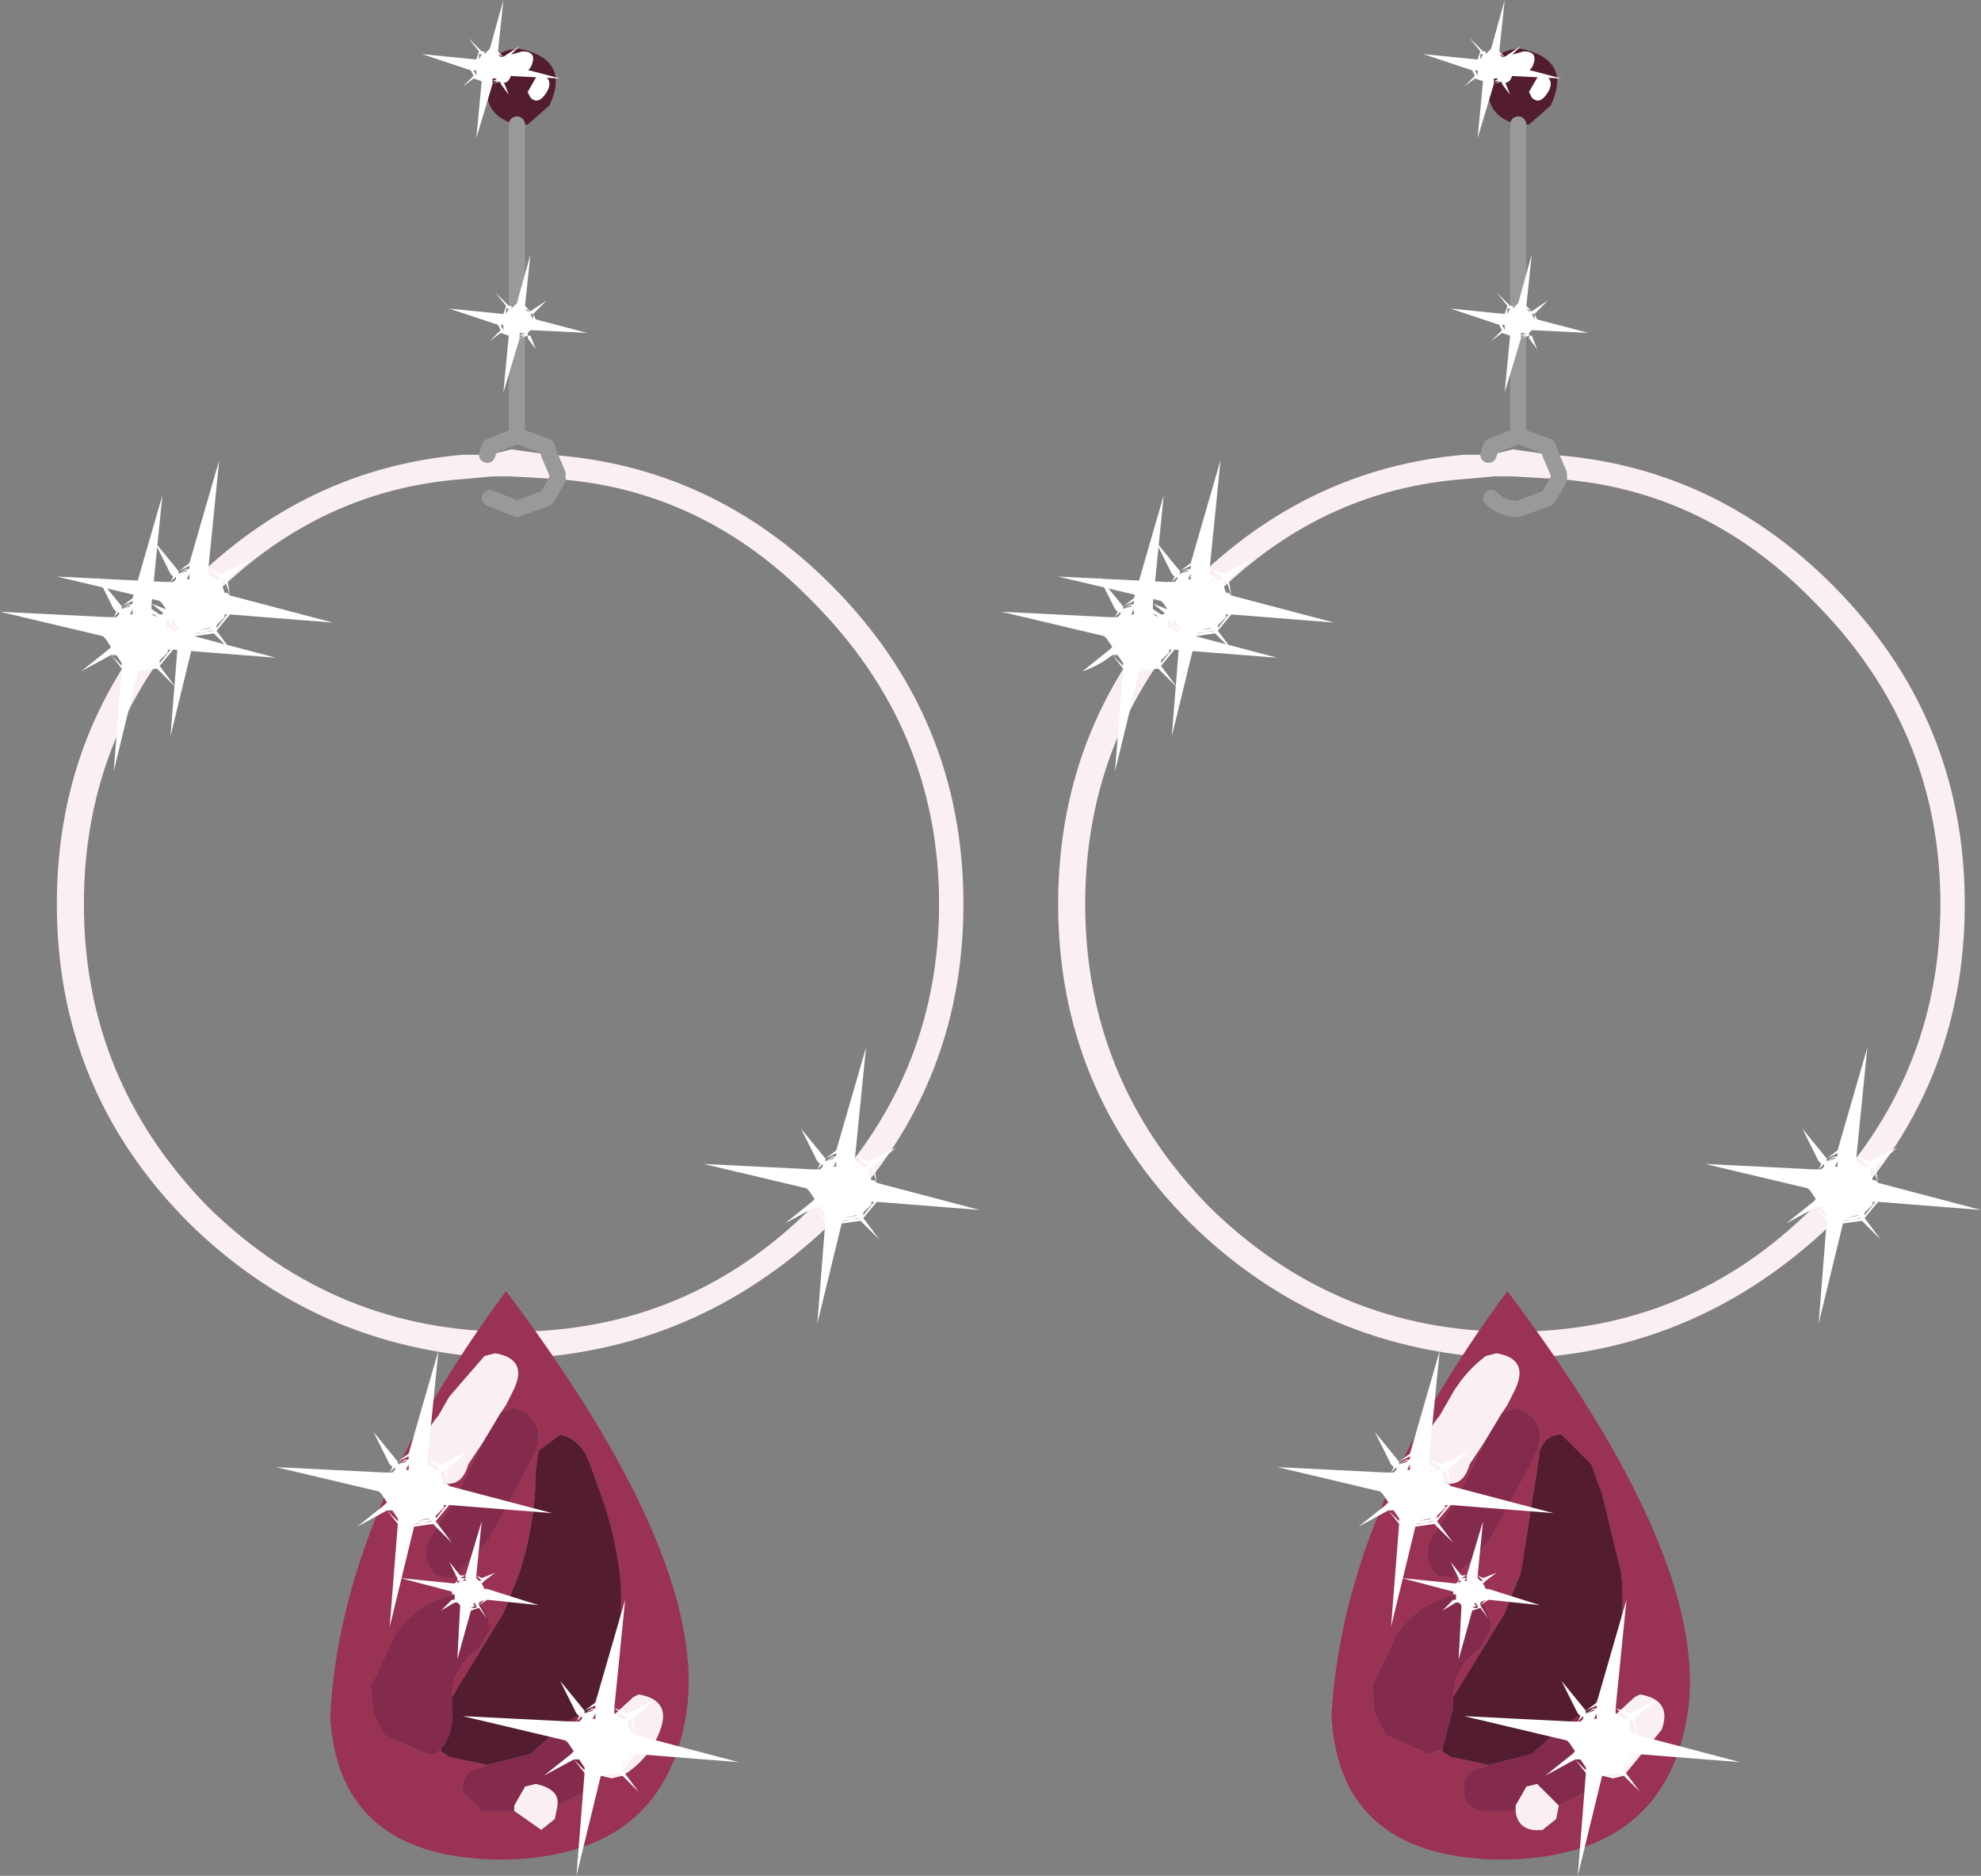 <?xml version="1.0" encoding="UTF-8" standalone="no"?>
<svg xmlns:xlink="http://www.w3.org/1999/xlink" height="34.65px" width="36.6px" xmlns="http://www.w3.org/2000/svg">
  <rect width="100%" height="100%" fill="#808080" stroke="none"/>
  <g transform="matrix(1.0, 0.0, 0.0, 1.0, 23.3, 16.7)">
    <path d="M-14.2 -15.35 L-14.1 -15.2 Q-13.9 -15.1 -13.85 -15.35 L-13.55 -15.4 -13.5 -15.45 Q-13.35 -15.75 -13.65 -15.75 L-14.0 -15.65 -14.2 -15.35 M-13.75 -14.4 Q-14.4 -14.55 -14.3 -15.25 -14.3 -15.75 -13.75 -15.8 L-13.7 -15.8 Q-12.75 -15.6 -13.15 -14.75 L-13.55 -14.4 -13.75 -14.4 M-13.5 -14.9 Q-13.35 -14.75 -13.2 -15.0 -13.05 -15.25 -13.35 -15.35 L-13.55 -15.0 -13.5 -14.9" fill="#531c31" fill-rule="evenodd" stroke="none"/>
    <path d="M-14.2 -15.35 L-14.0 -15.65 -13.65 -15.75 Q-13.35 -15.75 -13.5 -15.45 L-13.55 -15.4 -13.85 -15.35 Q-13.9 -15.1 -14.1 -15.2 L-14.2 -15.35 M-13.5 -14.9 L-13.55 -15.0 -13.35 -15.35 Q-13.05 -15.25 -13.2 -15.0 -13.35 -14.75 -13.5 -14.9" fill="#ffffff" fill-rule="evenodd" stroke="none"/>
    <path d="M-13.15 -8.3 Q-10.15 -8.1 -7.95 -5.9 -5.5 -3.45 -5.5 0.0 -5.5 3.45 -7.95 5.9 -10.45 8.3 -13.85 8.4 -17.35 8.3 -19.8 5.9 -22.25 3.45 -22.25 0.0 -22.25 -3.45 -19.8 -5.9 -17.65 -8.05 -14.75 -8.3 L-14.65 -8.3 -14.3 -8.3 -14.25 -8.3 -13.85 -8.4 -13.15 -8.3 -13.0 -7.95 -13.0 -7.85 -13.0 -7.95 -13.15 -8.3 M-13.0 -7.85 L-13.85 -7.9 -14.2 -7.9 -14.75 -7.85 Q-17.45 -7.65 -19.45 -5.6 -21.75 -3.25 -21.75 0.0 -21.75 3.25 -19.45 5.6 -17.1 7.9 -13.85 7.9 -10.6 7.9 -8.3 5.6 -5.95 3.25 -5.95 0.0 -5.95 -3.25 -8.3 -5.6 -10.3 -7.65 -13.0 -7.85" fill="#faeff3" fill-rule="evenodd" stroke="none"/>
    <path d="M-13.75 -8.65 L-13.2 -8.45 -13.15 -8.3 -13.0 -7.95 -13.0 -7.85 -13.2 -7.5 -13.75 -7.3 -14.25 -7.5 M-14.3 -8.3 L-14.25 -8.45 -13.75 -8.65" fill="none" stroke="#999999" stroke-linecap="round" stroke-linejoin="round" stroke-width="0.3"/>
    <path d="M-13.75 -14.4 L-13.75 -8.65 Z" fill="none" stroke="#999999" stroke-linecap="round" stroke-linejoin="round" stroke-width="0.3"/>
    <path d="M-14.05 9.4 L-13.95 9.25 -13.8 8.95 Q-13.55 8.4 -14.15 8.3 L-14.35 8.35 -15.0 9.1 -15.2 9.45 Q-15.55 9.85 -15.5 10.35 L-15.35 10.6 Q-14.8 10.9 -14.65 10.35 L-14.35 9.9 -14.7 10.6 -14.95 11.1 -15.35 11.7 Q-15.55 12.1 -15.25 12.4 L-14.95 12.45 -14.45 11.95 -14.25 11.7 -13.6 10.5 -13.4 10.1 Q-13.2 9.5 -13.8 9.3 L-14.05 9.4 M-12.5 15.05 L-12.4 14.9 Q-11.7 13.7 -11.85 12.35 -11.95 11.6 -12.2 10.9 L-12.4 10.35 Q-12.55 9.9 -12.95 9.8 L-13.35 10.1 -13.4 10.45 Q-13.4 11.4 -13.7 12.35 L-14.0 13.1 -14.95 14.65 Q-14.95 14.1 -14.45 13.75 L-14.25 13.4 Q-14.25 12.8 -14.9 12.75 -15.6 12.9 -16.0 13.5 L-16.45 14.45 -16.4 14.95 -16.2 15.35 -15.4 15.7 Q-15.25 15.75 -15.15 15.6 L-15.15 15.65 -15.0 15.75 -14.3 15.9 -14.4 15.95 Q-14.8 16.0 -14.75 16.4 L-14.4 16.75 -13.8 16.75 -13.3 17.1 -13.05 16.9 -13.0 16.65 -12.4 16.35 -12.2 16.1 -12.0 16.15 -11.8 16.1 Q-11.3 15.8 -11.1 15.25 -10.9 14.7 -11.5 14.6 L-11.6 14.65 -12.2 15.2 -12.5 15.05 M-10.6 14.8 Q-10.95 17.6 -14.0 17.65 -17.05 17.65 -17.2 15.0 -17.0 11.25 -13.95 7.15 -10.3 12.0 -10.6 14.8" fill="#9a3253" fill-rule="evenodd" stroke="none"/>
    <path d="M-14.35 9.9 L-14.65 10.35 Q-14.8 10.9 -15.35 10.6 L-15.5 10.35 Q-15.55 9.85 -15.2 9.45 L-15.0 9.1 -14.35 8.35 -14.15 8.3 Q-13.55 8.4 -13.8 8.95 L-13.95 9.25 -14.05 9.4 -14.35 9.9 M-12.2 15.2 L-11.6 14.65 -11.5 14.6 Q-10.9 14.7 -11.1 15.25 -11.3 15.8 -11.8 16.1 L-12.0 16.15 -12.2 16.1 Q-12.5 15.9 -12.3 15.45 L-12.2 15.2 M-13.0 16.65 L-13.05 16.9 -13.3 17.1 -13.8 16.75 -13.8 16.65 -13.6 16.3 -13.4 16.25 Q-12.95 16.35 -13.0 16.65" fill="#faeff3" fill-rule="evenodd" stroke="none"/>
    <path d="M-14.05 9.4 L-13.8 9.3 Q-13.2 9.5 -13.4 10.1 L-13.6 10.5 -14.25 11.7 -14.45 11.95 -14.95 12.45 -15.25 12.4 Q-15.55 12.1 -15.35 11.7 L-14.95 11.1 -14.7 10.6 -14.35 9.9 -14.05 9.4 M-12.5 15.05 L-12.2 15.2 -12.3 15.45 Q-12.5 15.9 -12.2 16.1 L-12.4 16.35 -13.0 16.65 Q-12.95 16.35 -13.4 16.25 L-13.6 16.3 -13.8 16.65 -13.8 16.75 -14.4 16.75 -14.75 16.4 Q-14.8 16.0 -14.4 15.95 L-14.3 15.9 -13.5 15.7 -13.0 15.25 -12.8 15.1 -12.65 15.0 -12.5 15.05 M-15.15 15.6 Q-15.25 15.75 -15.4 15.7 L-16.2 15.35 -16.4 14.95 -16.45 14.45 -16.0 13.5 Q-15.6 12.9 -14.9 12.75 -14.25 12.8 -14.25 13.4 L-14.45 13.75 Q-14.95 14.1 -14.95 14.65 L-14.95 14.85 Q-14.9 15.3 -15.15 15.6" fill="#842b4d" fill-rule="evenodd" stroke="none"/>
    <path d="M-14.95 14.65 L-14.0 13.1 -13.7 12.35 Q-13.4 11.4 -13.4 10.45 L-13.35 10.1 -12.95 9.8 Q-12.55 9.9 -12.4 10.35 L-12.2 10.9 Q-11.95 11.6 -11.85 12.35 -11.7 13.7 -12.4 14.9 L-12.5 15.05 -12.65 15.0 -12.8 15.1 -13.0 15.25 -13.5 15.7 -14.3 15.9 -15.0 15.75 -15.15 15.65 -15.15 15.6 Q-14.9 15.3 -14.95 14.85 L-14.95 14.65" fill="#531c31" fill-rule="evenodd" stroke="none"/>
    <path d="M-15.2 8.25 L-15.4 10.25 -15.15 10.35 -14.65 10.1 -15.05 10.45 -15.0 10.75 -13.1 11.25 -15.0 11.1 -15.25 11.4 -14.95 11.8 -15.3 11.45 -15.65 11.5 -16.1 13.35 -15.95 11.45 -16.15 11.2 -16.7 11.5 -16.2 11.1 -16.3 10.85 -18.2 10.4 -16.2 10.5 -16.1 10.35 -16.4 9.75 -15.95 10.3 -15.75 10.15 -15.2 8.25 M-15.4 10.3 L-15.4 10.35 -15.25 10.45 -15.2 10.45 -15.4 10.3 -15.2 10.45 -15.15 10.45 -15.4 10.25 -15.4 10.3 M-15.15 10.5 L-15.05 10.7 -15.0 10.75 -15.1 10.45 -15.15 10.5 -15.15 10.55 -15.1 10.7 -15.05 10.7 -15.15 10.5 M-15.05 11.1 L-15.1 11.1 -15.25 11.3 -15.25 11.35 -15.05 11.1 M-15.1 11.1 L-15.1 11.15 -15.25 11.3 -15.1 11.1 M-15.4 10.45 L-15.35 10.45 -15.3 10.5 -15.4 10.45 M-15.35 11.4 L-15.6 11.45 -15.65 11.45 -15.3 11.4 -15.35 11.4 M-15.4 11.35 L-15.6 11.4 -15.35 11.35 -15.4 11.35 M-16.0 10.4 L-16.1 10.5 -16.05 10.5 -16.0 10.45 -16.0 10.4 M-16.1 10.35 L-16.2 10.5 -16.1 10.5 -16.05 10.4 -16.1 10.35 M-15.8 10.45 L-15.75 10.45 -15.75 10.35 -15.8 10.45 M-15.95 10.35 L-15.75 10.25 -15.75 10.2 -15.95 10.3 -15.95 10.35 -15.8 10.3 -15.8 10.25 -15.95 10.35 M-16.25 10.9 L-16.3 10.85 -16.2 11.1 -16.15 11.05 -16.25 10.9 M-16.15 11.05 L-16.2 10.9 -16.15 11.05 M-16.0 11.2 L-15.9 11.2 -15.95 11.2 -16.0 11.2 M-16.15 11.2 L-15.95 11.4 -15.95 11.35 -16.1 11.2 -16.15 11.2 M-16.1 11.2 L-15.95 11.35 -16.05 11.2 -16.1 11.2 M-15.55 11.3 L-15.4 11.3 -15.45 11.3 -15.5 11.3 -15.55 11.3" fill="#ffffff" fill-rule="evenodd" stroke="none"/>
    <path d="M-11.95 14.9 L-11.95 14.95 -11.8 15.05 -11.75 15.05 -11.95 14.9 -11.75 15.05 -11.7 15.05 -11.95 14.85 -11.95 14.9 M-11.75 12.85 L-11.95 14.85 -11.7 14.95 -11.2 14.7 -11.6 15.05 -11.55 15.35 -9.65 15.85 -11.55 15.7 -11.8 16.0 -11.5 16.4 -11.85 16.05 -12.2 16.1 -12.65 17.95 -12.5 16.05 -12.7 15.8 -13.25 16.1 -12.75 15.7 -12.85 15.45 -14.75 15.0 -12.75 15.1 -12.65 14.95 -12.95 14.35 -12.5 14.9 -12.3 14.75 -11.75 12.85 M-11.65 15.3 L-11.6 15.3 -11.7 15.1 -11.7 15.15 -11.65 15.3 M-11.7 15.1 L-11.6 15.3 -11.55 15.35 -11.65 15.05 -11.7 15.1 M-11.6 15.7 L-11.65 15.7 -11.8 15.9 -11.8 15.95 -11.6 15.7 M-11.65 15.7 L-11.65 15.75 -11.8 15.9 -11.65 15.7 M-11.95 15.05 L-11.9 15.05 -11.85 15.1 -11.95 15.05 M-11.95 15.95 L-12.15 16.0 -11.9 15.95 -11.95 15.95 M-11.9 16.0 L-12.15 16.05 -12.2 16.05 -11.85 16.0 -11.9 16.0 M-12.65 14.95 L-12.75 15.1 -12.65 15.1 -12.6 15.0 -12.65 14.95 M-12.55 15.0 L-12.65 15.1 -12.6 15.1 -12.55 15.05 -12.55 15.0 M-12.5 14.95 L-12.35 14.9 -12.35 14.85 -12.5 14.95 -12.3 14.85 -12.3 14.8 -12.5 14.9 -12.5 14.95 M-12.3 15.05 L-12.3 14.95 -12.35 15.05 -12.3 15.05 M-12.7 15.65 L-12.75 15.5 -12.7 15.65 -12.8 15.5 -12.85 15.45 -12.75 15.7 -12.7 15.65 M-12.55 15.8 L-12.45 15.8 -12.5 15.8 -12.55 15.8 M-12.7 15.8 L-12.5 16.0 -12.5 15.95 -12.65 15.8 -12.7 15.8 M-12.65 15.8 L-12.5 15.95 -12.6 15.8 -12.65 15.8 M-12.05 15.9 L-12.1 15.9 -11.95 15.9 -12.0 15.9 -12.05 15.9" fill="#ffffff" fill-rule="evenodd" stroke="none"/>
    <path d="M-20.5 -5.5 L-20.5 -5.45 -20.35 -5.35 -20.3 -5.35 -20.5 -5.5 -20.3 -5.35 -20.25 -5.35 -20.5 -5.55 -20.5 -5.5 M-20.3 -7.55 L-20.5 -5.55 -20.25 -5.45 -19.75 -5.7 -20.15 -5.35 -20.1 -5.05 -18.2 -4.55 -20.1 -4.7 -20.35 -4.4 -20.05 -4.0 -20.4 -4.35 -20.75 -4.3 -21.2 -2.45 -21.05 -4.35 -21.25 -4.6 -21.8 -4.3 -21.3 -4.7 -21.4 -4.95 -23.3 -5.4 -21.3 -5.3 -21.2 -5.45 -21.5 -6.05 -21.05 -5.5 -20.85 -5.65 -20.3 -7.55 M-20.2 -5.1 L-20.15 -5.1 -20.25 -5.3 -20.25 -5.25 -20.2 -5.1 M-20.25 -5.3 L-20.15 -5.1 -20.1 -5.05 -20.2 -5.35 -20.25 -5.3 M-20.15 -4.7 L-20.2 -4.7 -20.35 -4.5 -20.35 -4.45 -20.15 -4.7 M-20.2 -4.7 L-20.2 -4.65 -20.35 -4.5 -20.2 -4.7 M-20.5 -5.35 L-20.45 -5.35 -20.4 -5.3 -20.5 -5.35 M-20.5 -4.45 L-20.7 -4.4 -20.45 -4.45 -20.5 -4.45 M-20.45 -4.4 L-20.7 -4.35 -20.75 -4.35 -20.4 -4.4 -20.45 -4.4 M-21.2 -5.45 L-21.3 -5.3 -21.2 -5.3 -21.15 -5.4 -21.2 -5.45 M-21.1 -5.4 L-21.2 -5.3 -21.15 -5.3 -21.1 -5.35 -21.1 -5.4 M-21.05 -5.45 L-20.9 -5.5 -20.9 -5.55 -21.05 -5.45 -20.85 -5.55 -20.85 -5.6 -21.05 -5.5 -21.05 -5.45 M-20.85 -5.35 L-20.85 -5.45 -20.9 -5.35 -20.85 -5.35 M-21.25 -4.75 L-21.3 -4.9 -21.25 -4.75 -21.35 -4.9 -21.4 -4.95 -21.3 -4.7 -21.25 -4.75 M-21.1 -4.6 L-21.0 -4.6 -21.05 -4.6 -21.1 -4.6 M-21.25 -4.6 L-21.05 -4.4 -21.05 -4.45 -21.2 -4.6 -21.25 -4.6 M-21.2 -4.6 L-21.05 -4.45 -21.15 -4.6 -21.2 -4.6 M-20.6 -4.5 L-20.65 -4.5 -20.5 -4.5 -20.55 -4.5 -20.6 -4.5" fill="#ffffff" fill-rule="evenodd" stroke="none"/>
    <path d="M-19.25 -8.2 L-19.45 -6.2 -19.2 -6.1 -18.7 -6.35 -19.1 -6.0 -19.05 -5.7 -17.15 -5.2 -19.05 -5.35 -19.3 -5.05 -19.0 -4.65 -19.35 -5.0 -19.7 -4.95 -20.15 -3.1 -20.0 -5.0 -20.2 -5.25 -20.75 -4.95 -20.25 -5.35 -20.35 -5.6 -22.25 -6.05 -20.25 -5.95 -20.15 -6.1 -20.45 -6.7 -20.0 -6.15 -19.8 -6.3 -19.25 -8.2 M-19.45 -6.2 L-19.45 -6.15 -19.25 -6.0 -19.2 -6.0 -19.45 -6.2 M-19.45 -6.15 L-19.45 -6.1 -19.3 -6.0 -19.25 -6.0 -19.45 -6.15 M-19.2 -5.95 L-19.1 -5.75 -19.05 -5.7 -19.15 -6.0 -19.2 -5.95 -19.2 -5.9 -19.15 -5.75 -19.1 -5.75 -19.2 -5.95 M-19.1 -5.35 L-19.15 -5.35 -19.3 -5.15 -19.3 -5.1 -19.1 -5.35 M-19.15 -5.35 L-19.15 -5.3 -19.3 -5.15 -19.15 -5.35 M-19.45 -6.0 L-19.4 -6.0 -19.35 -5.95 -19.45 -6.0 M-19.4 -5.05 L-19.65 -5.0 -19.7 -5.0 -19.35 -5.05 -19.4 -5.05 M-19.45 -5.1 L-19.65 -5.05 -19.4 -5.1 -19.45 -5.1 M-20.05 -6.05 L-20.15 -5.95 -20.1 -5.95 -20.05 -6.0 -20.05 -6.05 M-20.15 -6.1 L-20.25 -5.95 -20.15 -5.95 -20.1 -6.05 -20.15 -6.1 M-20.0 -6.1 L-19.8 -6.2 -19.8 -6.25 -20.0 -6.15 -20.0 -6.1 -19.85 -6.15 -19.85 -6.2 -20.0 -6.1 M-19.8 -6.1 L-19.85 -6.0 -19.8 -6.0 -19.8 -6.1 M-20.2 -5.4 L-20.3 -5.55 -20.35 -5.6 -20.25 -5.35 -20.2 -5.4 -20.25 -5.55 -20.2 -5.4 M-20.05 -5.25 L-19.95 -5.25 -20.0 -5.25 -20.05 -5.25 M-20.2 -5.25 L-20.0 -5.05 -20.0 -5.1 -20.15 -5.25 -20.2 -5.25 M-20.15 -5.25 L-20.0 -5.1 -20.1 -5.25 -20.15 -5.25 M-19.5 -5.15 L-19.55 -5.15 -19.6 -5.15 -19.45 -5.15 -19.5 -5.15" fill="#ffffff" fill-rule="evenodd" stroke="none"/>
    <path d="M-7.5 4.65 L-7.5 4.7 -7.3 4.85 -7.25 4.85 -7.5 4.65 -7.25 4.75 -6.75 4.5 -7.15 4.85 -7.1 5.15 -5.2 5.65 -7.1 5.5 -7.35 5.8 -7.05 6.2 -7.4 5.85 -7.75 5.9 -8.2 7.75 -8.05 5.85 -8.25 5.6 -8.8 5.9 -8.3 5.5 -8.4 5.25 -10.3 4.8 -8.3 4.9 -8.2 4.75 -8.5 4.15 -8.05 4.7 -7.85 4.55 -7.3 2.65 -7.5 4.65 M-7.5 4.7 L-7.5 4.75 -7.35 4.85 -7.3 4.85 -7.5 4.7 M-7.2 5.1 L-7.15 5.1 -7.25 4.9 -7.25 4.95 -7.2 5.1 M-7.25 4.9 L-7.15 5.1 -7.1 5.15 -7.2 4.85 -7.25 4.9 M-7.15 5.5 L-7.2 5.5 -7.35 5.7 -7.35 5.75 -7.15 5.5 M-7.2 5.5 L-7.2 5.55 -7.35 5.7 -7.2 5.5 M-7.5 4.85 L-7.45 4.85 -7.4 4.9 -7.5 4.85 M-7.5 5.75 L-7.7 5.8 -7.45 5.75 -7.5 5.75 M-7.45 5.8 L-7.7 5.85 -7.75 5.85 -7.4 5.8 -7.45 5.8 M-8.2 4.75 L-8.3 4.9 -8.2 4.9 -8.15 4.8 -8.2 4.75 M-8.1 4.8 L-8.2 4.9 -8.15 4.9 -8.1 4.85 -8.1 4.8 M-7.85 4.75 L-7.9 4.85 -7.85 4.85 -7.85 4.75 M-8.05 4.75 L-7.85 4.65 -7.85 4.6 -8.05 4.7 -8.05 4.75 -7.9 4.7 -7.9 4.65 -8.05 4.75 M-8.3 5.3 L-8.25 5.45 -8.3 5.3 M-8.35 5.3 L-8.4 5.25 -8.3 5.5 -8.25 5.45 -8.35 5.3 M-8.1 5.6 L-8.0 5.6 -8.05 5.6 -8.1 5.6 M-8.25 5.6 L-8.05 5.8 -8.05 5.75 -8.2 5.6 -8.25 5.6 M-8.2 5.6 L-8.05 5.75 -8.15 5.6 -8.2 5.6 M-7.5 5.7 L-7.55 5.7 -7.6 5.7 -7.65 5.7 -7.5 5.7" fill="#ffffff" fill-rule="evenodd" stroke="none"/>
    <path d="M-13.5 -12.0 L-13.6 -11.05 -13.5 -10.95 -13.2 -11.15 -13.45 -10.9 -13.4 -10.8 -12.45 -10.55 -13.45 -10.6 -13.5 -10.5 -13.4 -10.25 -13.55 -10.45 -13.7 -10.45 -14.0 -9.45 -13.9 -10.5 -14.05 -10.55 -14.25 -10.4 -14.05 -10.6 -14.1 -10.7 -15.0 -11.0 -14.0 -10.9 -13.95 -11.05 -14.15 -11.3 -13.9 -11.05 -13.75 -11.1 -13.5 -12.0 M-13.6 -11.0 L-13.55 -10.95 -13.5 -10.95 -13.6 -11.0 M-13.6 -11.05 L-13.5 -10.95 -13.6 -11.05 M-13.5 -10.9 L-13.45 -10.8 -13.45 -10.9 -13.5 -10.9 -13.45 -10.8 -13.5 -10.9 M-13.45 -10.6 L-13.5 -10.6 -13.55 -10.5 -13.5 -10.5 -13.45 -10.6 M-13.5 -10.6 L-13.55 -10.55 -13.55 -10.5 -13.5 -10.6 M-13.55 -10.5 L-13.7 -10.45 -13.55 -10.45 -13.55 -10.5 M-13.6 -10.5 L-13.7 -10.5 -13.7 -10.45 -13.6 -10.5 M-13.95 -11.0 L-13.95 -10.9 -13.9 -11.0 -13.95 -11.0 -14.0 -10.9 -13.95 -11.0 M-13.8 -11.05 L-13.85 -11.05 -13.85 -11.0 -13.8 -11.05 -13.75 -11.1 -13.9 -11.05 -13.85 -11.05 -13.8 -11.05 M-13.85 -11.0 L-13.8 -11.0 -13.85 -11.0 M-14.05 -10.7 L-14.05 -10.6 -14.05 -10.7 -14.0 -10.6 -14.0 -10.7 -14.05 -10.7 M-13.95 -10.6 L-13.9 -10.6 -13.95 -10.6 M-14.0 -10.55 L-13.9 -10.5 -14.0 -10.55 -13.85 -10.55 -14.0 -10.55 M-13.6 -10.55 L-13.65 -10.55 -13.7 -10.55 -13.7 -10.5 -13.6 -10.55" fill="#ffffff" fill-rule="evenodd" stroke="none"/>
    <path d="M-14.1 -15.7 L-14.05 -15.65 -14.0 -15.65 -14.1 -15.7 M-14.1 -15.75 L-14.0 -15.65 -14.1 -15.75 -14.0 -15.65 -13.7 -15.85 -13.95 -15.6 -13.9 -15.5 -12.95 -15.25 -13.95 -15.3 -14.0 -15.2 -13.9 -14.95 -14.05 -15.15 -14.2 -15.15 -14.5 -14.15 -14.4 -15.2 -14.55 -15.25 -14.75 -15.1 -14.55 -15.3 -14.6 -15.4 -15.5 -15.7 -14.5 -15.6 -14.45 -15.75 -14.65 -16.0 -14.4 -15.75 -14.25 -15.8 -14.0 -16.7 -14.1 -15.75 M-13.95 -15.5 L-14.0 -15.6 -13.95 -15.5 -13.95 -15.6 -14.0 -15.6 -13.95 -15.5 M-13.95 -15.3 L-14.0 -15.3 -14.05 -15.2 -14.0 -15.2 -13.95 -15.3 M-14.0 -15.3 L-14.05 -15.25 -14.05 -15.2 -14.0 -15.3 M-14.1 -15.2 L-14.2 -15.2 -14.2 -15.15 -14.1 -15.2 M-14.05 -15.2 L-14.2 -15.15 -14.05 -15.15 -14.05 -15.2 M-14.45 -15.7 L-14.5 -15.6 -14.45 -15.7 -14.45 -15.6 -14.4 -15.7 -14.45 -15.7 M-14.35 -15.75 L-14.3 -15.75 -14.25 -15.8 -14.4 -15.75 -14.35 -15.75 -14.35 -15.7 -14.3 -15.75 -14.35 -15.75 M-14.3 -15.7 L-14.35 -15.7 -14.3 -15.7 M-14.5 -15.4 L-14.55 -15.4 -14.5 -15.3 -14.5 -15.4 M-14.55 -15.3 L-14.55 -15.4 -14.55 -15.3 M-14.45 -15.3 L-14.4 -15.3 -14.45 -15.3 M-14.5 -15.25 L-14.4 -15.2 -14.5 -15.25 -14.35 -15.25 -14.5 -15.25 M-14.2 -15.2 L-14.1 -15.25 -14.15 -15.25 -14.2 -15.25 -14.2 -15.2" fill="#ffffff" fill-rule="evenodd" stroke="none"/>
    <path d="M-14.7 12.4 L-14.8 12.45 -14.75 12.45 -14.7 12.45 -14.7 12.4 -14.8 12.45 -14.7 12.4 -14.4 11.4 -14.5 12.4 -14.5 12.45 -14.45 12.5 -14.5 12.45 -14.45 12.5 -14.4 12.5 -14.5 12.4 -14.4 12.45 -14.15 12.35 -14.35 12.5 -14.3 12.65 -13.35 12.95 -14.3 12.85 -14.45 12.95 -14.3 13.2 -14.45 13.0 -14.6 13.05 -14.85 13.95 -14.8 13.0 -14.9 12.9 -15.15 13.05 -14.95 12.85 -14.95 12.7 -15.9 12.45 -14.9 12.55 -14.85 12.5 -14.85 12.45 -14.9 12.55 -14.85 12.45 -15.0 12.15 -14.8 12.4 -14.7 12.4 M-14.95 12.7 L-14.95 12.85 -14.9 12.85 -14.95 12.75 -14.95 12.7 M-14.7 12.5 L-14.7 12.45 -14.75 12.5 -14.7 12.5 M-14.85 12.5 L-14.85 12.55 -14.8 12.5 -14.85 12.5 M-14.95 12.75 L-14.9 12.85 -14.9 12.75 -14.95 12.75 M-14.4 12.55 L-14.35 12.65 -14.3 12.65 -14.35 12.5 -14.4 12.55 -14.35 12.65 -14.4 12.55 M-14.6 12.95 L-14.5 12.95 -14.55 12.9 -14.55 12.95 -14.6 12.95 M-14.45 12.95 L-14.35 12.85 -14.45 12.95 -14.35 12.85 -14.45 12.9 -14.45 12.95 M-14.6 13.0 L-14.5 13.0 -14.5 12.95 -14.6 13.0 -14.5 12.95 -14.6 13.0 M-14.8 12.85 L-14.8 12.9 -14.8 12.85 M-14.85 12.9 L-14.8 12.95 -14.85 12.9 -14.9 12.9 -14.8 13.0 -14.8 12.95 -14.85 12.9" fill="#ffffff" fill-rule="evenodd" stroke="none"/>
    <path d="M4.3 -15.35 L4.4 -15.2 Q4.6 -15.1 4.65 -15.35 L4.95 -15.4 5.0 -15.45 Q5.15 -15.75 4.85 -15.75 L4.5 -15.65 Q4.25 -15.6 4.3 -15.35 M4.75 -14.4 Q4.1 -14.55 4.2 -15.25 4.2 -15.75 4.75 -15.8 L4.8 -15.8 Q5.75 -15.6 5.35 -14.75 L4.95 -14.4 4.75 -14.4 M5.0 -14.9 Q5.15 -14.75 5.3 -15.0 5.45 -15.25 5.15 -15.35 L4.95 -15.0 5.0 -14.9" fill="#531c31" fill-rule="evenodd" stroke="none"/>
    <path d="M4.3 -15.35 Q4.25 -15.6 4.5 -15.65 L4.85 -15.75 Q5.15 -15.75 5.0 -15.45 L4.95 -15.4 4.65 -15.35 Q4.6 -15.1 4.4 -15.2 L4.3 -15.35 M5.0 -14.9 L4.95 -15.0 5.15 -15.35 Q5.45 -15.25 5.3 -15.0 5.15 -14.75 5.0 -14.9" fill="#ffffff" fill-rule="evenodd" stroke="none"/>
    <path d="M5.35 -8.3 Q8.35 -8.1 10.55 -5.9 13.0 -3.45 13.0 0.0 13.0 3.45 10.55 5.9 8.05 8.3 4.65 8.4 1.15 8.3 -1.3 5.9 -3.75 3.45 -3.75 0.0 -3.75 -3.45 -1.3 -5.9 0.85 -8.05 3.75 -8.3 L3.85 -8.3 4.2 -8.3 4.25 -8.3 4.65 -8.4 5.35 -8.3 5.5 -7.95 5.5 -7.85 5.5 -7.95 5.35 -8.3 M5.5 -7.85 L4.65 -7.9 4.3 -7.9 3.75 -7.85 Q1.05 -7.65 -0.95 -5.6 -3.25 -3.25 -3.25 0.0 -3.25 3.25 -0.95 5.6 1.4 7.9 4.65 7.9 7.9 7.9 10.2 5.6 12.55 3.25 12.55 0.0 12.55 -3.25 10.2 -5.6 8.2 -7.65 5.5 -7.85" fill="#faeff3" fill-rule="evenodd" stroke="none"/>
    <path d="M4.75 -8.65 L5.3 -8.45 5.35 -8.3 5.5 -7.95 5.5 -7.85 5.3 -7.5 4.75 -7.3 Q4.45 -7.3 4.25 -7.5 M4.2 -8.3 L4.25 -8.45 4.75 -8.65" fill="none" stroke="#999999" stroke-linecap="round" stroke-linejoin="round" stroke-width="0.3"/>
    <path d="M4.75 -14.4 L4.75 -8.65 Z" fill="none" stroke="#999999" stroke-linecap="round" stroke-linejoin="round" stroke-width="0.3"/>
    <path d="M4.45 9.4 L4.55 9.25 4.7 8.95 Q4.95 8.4 4.35 8.3 L4.15 8.35 Q3.75 8.65 3.5 9.1 L3.3 9.45 Q2.95 9.85 3.0 10.35 L3.15 10.6 Q3.7 10.9 3.85 10.35 L4.15 9.9 3.8 10.6 3.55 11.1 3.15 11.7 Q2.95 12.1 3.25 12.4 L3.55 12.45 4.05 11.95 4.25 11.7 4.9 10.5 5.1 10.1 Q5.3 9.5 4.7 9.3 L4.45 9.4 M6.0 15.05 L6.1 14.9 Q6.8 13.7 6.65 12.35 L6.3 10.9 6.1 10.35 5.55 9.8 Q5.25 9.8 5.15 10.1 L5.1 10.45 4.8 12.35 4.5 13.1 3.55 14.65 Q3.55 14.1 4.05 13.75 L4.25 13.4 Q4.25 12.8 3.6 12.75 2.9 12.9 2.5 13.5 L2.05 14.45 2.1 14.95 2.3 15.35 3.1 15.7 3.35 15.6 3.35 15.65 3.5 15.75 4.2 15.9 4.1 15.95 Q3.7 16.0 3.75 16.4 3.75 16.7 4.1 16.75 L4.7 16.75 Q4.75 17.15 5.2 17.1 L5.45 16.9 5.5 16.65 6.1 16.35 6.3 16.1 6.5 16.15 6.7 16.1 7.4 15.25 Q7.6 14.7 7.0 14.6 L6.9 14.65 6.3 15.2 6.0 15.05 M7.9 14.8 Q7.55 17.6 4.5 17.65 1.45 17.65 1.3 15.0 1.5 11.25 4.55 7.15 8.2 12.0 7.9 14.8" fill="#9a3253" fill-rule="evenodd" stroke="none"/>
    <path d="M4.15 9.9 L3.85 10.35 Q3.7 10.9 3.15 10.6 L3.0 10.35 Q2.95 9.85 3.3 9.45 L3.5 9.1 Q3.75 8.65 4.15 8.35 L4.35 8.3 Q4.95 8.4 4.7 8.95 L4.55 9.25 4.45 9.4 4.15 9.9 M6.3 15.2 L6.9 14.65 7.0 14.6 Q7.6 14.7 7.4 15.25 L6.7 16.1 6.5 16.15 6.3 16.1 Q6.0 15.9 6.2 15.45 L6.3 15.2 M5.5 16.65 L5.45 16.9 5.2 17.1 Q4.75 17.15 4.7 16.75 L4.7 16.65 4.9 16.3 5.1 16.25 5.5 16.65" fill="#faeff3" fill-rule="evenodd" stroke="none"/>
    <path d="M4.45 9.4 L4.7 9.3 Q5.3 9.5 5.1 10.1 L4.9 10.5 4.25 11.7 4.05 11.95 3.55 12.45 3.25 12.4 Q2.95 12.1 3.15 11.7 L3.55 11.1 3.8 10.6 4.15 9.9 4.45 9.4 M6.0 15.05 L6.3 15.2 6.2 15.45 Q6.0 15.9 6.3 16.1 L6.1 16.35 5.5 16.65 5.1 16.25 4.9 16.3 4.7 16.65 4.7 16.75 4.1 16.75 Q3.75 16.7 3.75 16.4 3.7 16.0 4.1 15.95 L4.2 15.9 5.0 15.7 5.5 15.25 5.7 15.1 5.85 15.0 6.0 15.05 M3.35 15.6 L3.1 15.7 2.3 15.35 2.1 14.95 2.05 14.45 2.5 13.5 Q2.9 12.9 3.6 12.75 4.25 12.8 4.25 13.4 L4.05 13.75 Q3.55 14.1 3.55 14.65 L3.55 14.85 3.35 15.6" fill="#842b4d" fill-rule="evenodd" stroke="none"/>
    <path d="M3.55 14.65 L4.5 13.1 4.8 12.35 5.1 10.45 5.15 10.1 Q5.25 9.8 5.55 9.8 L6.1 10.35 6.3 10.9 6.65 12.35 Q6.8 13.7 6.1 14.9 L6.0 15.05 5.85 15.0 5.7 15.1 5.5 15.25 5.0 15.7 4.2 15.9 3.5 15.75 3.35 15.65 3.35 15.6 3.55 14.85 3.55 14.65" fill="#531c31" fill-rule="evenodd" stroke="none"/>
    <path d="M3.1 10.3 L3.1 10.35 3.25 10.45 3.3 10.45 3.1 10.3 3.3 10.45 3.35 10.45 3.1 10.25 3.1 10.3 M3.3 8.25 L3.1 10.25 3.35 10.35 3.85 10.1 3.45 10.45 3.5 10.75 5.4 11.25 3.5 11.1 3.25 11.4 3.55 11.8 3.2 11.45 2.85 11.5 2.4 13.35 2.55 11.45 2.35 11.2 1.8 11.5 2.3 11.1 2.2 10.85 0.3 10.4 2.3 10.5 2.4 10.35 2.1 9.75 2.55 10.3 2.75 10.15 3.3 8.25 M3.4 10.7 L3.45 10.7 3.35 10.5 3.35 10.55 3.4 10.7 M3.35 10.5 L3.45 10.7 3.5 10.75 3.4 10.45 3.35 10.5 M3.45 11.1 L3.4 11.1 3.25 11.3 3.25 11.35 3.45 11.1 M3.4 11.1 L3.4 11.15 3.25 11.3 3.4 11.1 M3.1 10.45 L3.15 10.45 3.2 10.5 3.1 10.45 M3.1 11.35 L2.9 11.4 3.15 11.35 3.1 11.35 M3.15 11.4 L2.9 11.45 2.85 11.45 3.2 11.4 3.15 11.4 M2.4 10.35 L2.3 10.5 2.4 10.5 2.45 10.4 2.4 10.35 M2.5 10.4 L2.4 10.5 2.45 10.5 2.5 10.45 2.5 10.4 M2.55 10.35 L2.7 10.3 2.7 10.25 2.55 10.35 2.75 10.25 2.75 10.2 2.55 10.3 2.55 10.35 M2.75 10.45 L2.75 10.35 2.7 10.45 2.75 10.45 M2.35 11.05 L2.3 10.9 2.35 11.05 2.25 10.9 2.2 10.85 2.3 11.1 2.35 11.05 M2.5 11.2 L2.6 11.2 2.55 11.2 2.5 11.2 M2.35 11.2 L2.55 11.4 2.55 11.35 2.4 11.2 2.35 11.2 M2.4 11.2 L2.55 11.35 2.45 11.2 2.4 11.2 M3.0 11.3 L2.95 11.3 3.1 11.3 3.05 11.3 3.0 11.3" fill="#ffffff" fill-rule="evenodd" stroke="none"/>
    <path d="M6.75 12.85 L6.55 14.85 6.8 14.95 7.3 14.7 6.9 15.05 6.95 15.35 8.85 15.85 6.95 15.7 6.7 16.0 7.0 16.4 6.65 16.05 6.3 16.1 5.85 17.95 6.0 16.05 5.8 15.8 5.25 16.1 5.75 15.7 5.65 15.45 3.75 15.0 5.75 15.1 5.85 14.95 5.55 14.35 6.0 14.9 6.2 14.75 6.75 12.85 M6.55 14.85 L6.55 14.9 6.75 15.05 6.8 15.05 6.55 14.85 M6.55 14.9 L6.55 14.95 6.7 15.05 6.75 15.05 6.55 14.9 M6.8 15.1 L6.9 15.3 6.95 15.35 6.85 15.05 6.8 15.1 6.8 15.15 6.85 15.3 6.9 15.3 6.8 15.1 M6.9 15.7 L6.85 15.7 6.7 15.9 6.7 15.95 6.9 15.7 M6.85 15.7 L6.85 15.75 6.7 15.9 6.85 15.7 M6.55 15.05 L6.6 15.05 6.65 15.1 6.55 15.05 M6.6 16.0 L6.35 16.05 6.3 16.05 6.65 16.0 6.6 16.0 M6.55 15.95 L6.35 16.0 6.6 15.95 6.55 15.95 M5.95 15.0 L5.85 15.1 5.9 15.1 5.95 15.05 5.95 15.0 M5.85 14.95 L5.75 15.1 5.85 15.1 5.9 15.0 5.85 14.95 M6.0 14.95 L6.2 14.85 6.2 14.8 6.0 14.9 6.0 14.95 6.15 14.9 6.15 14.85 6.0 14.95 M6.2 14.95 L6.15 15.05 6.2 15.05 6.2 14.95 M5.8 15.65 L5.7 15.5 5.65 15.45 5.75 15.7 5.8 15.65 5.75 15.5 5.8 15.65 M5.95 15.8 L6.05 15.8 6.0 15.8 5.95 15.8 M5.8 15.8 L6.0 16.0 6.0 15.95 5.85 15.8 5.8 15.8 M5.85 15.8 L6.0 15.95 5.9 15.8 5.85 15.8 M6.5 15.9 L6.45 15.9 6.4 15.9 6.55 15.9 6.5 15.9" fill="#ffffff" fill-rule="evenodd" stroke="none"/>
    <path d="M-1.8 -7.55 L-2.0 -5.55 -1.75 -5.45 -1.25 -5.7 -1.65 -5.35 -1.6 -5.05 0.3 -4.55 -1.6 -4.7 -1.85 -4.4 -1.55 -4.0 -1.9 -4.35 -2.25 -4.3 -2.7 -2.45 -2.55 -4.35 -2.75 -4.6 Q-3.0 -4.4 -3.3 -4.3 L-2.8 -4.7 -2.9 -4.95 -4.8 -5.4 -2.8 -5.3 -2.7 -5.45 -3.0 -6.05 -2.55 -5.5 -2.35 -5.65 -1.8 -7.55 M-2.0 -5.55 L-2.0 -5.5 -1.8 -5.35 -1.75 -5.35 -2.0 -5.55 M-2.0 -5.5 L-2.0 -5.45 -1.85 -5.35 -1.8 -5.35 -2.0 -5.5 M-1.75 -5.3 L-1.65 -5.1 -1.6 -5.05 -1.7 -5.35 -1.75 -5.3 -1.75 -5.25 -1.7 -5.1 -1.65 -5.1 -1.75 -5.3 M-1.65 -4.7 L-1.7 -4.7 -1.85 -4.5 -1.85 -4.45 -1.65 -4.7 M-1.7 -4.7 L-1.7 -4.65 -1.85 -4.5 -1.7 -4.7 M-2.0 -5.35 L-1.95 -5.35 -1.9 -5.3 -2.0 -5.35 M-1.95 -4.4 L-2.2 -4.35 -2.25 -4.35 -1.9 -4.4 -1.95 -4.4 M-2.0 -4.45 L-2.2 -4.4 -1.95 -4.45 -2.0 -4.45 M-2.6 -5.4 L-2.7 -5.3 -2.65 -5.3 -2.6 -5.35 -2.6 -5.4 M-2.7 -5.45 L-2.8 -5.3 -2.7 -5.3 -2.65 -5.4 -2.7 -5.45 M-2.55 -5.45 L-2.35 -5.55 -2.35 -5.6 -2.55 -5.5 -2.55 -5.45 -2.4 -5.5 -2.4 -5.55 -2.55 -5.45 M-2.35 -5.45 L-2.4 -5.35 -2.35 -5.35 -2.35 -5.45 M-2.75 -4.75 L-2.85 -4.9 -2.9 -4.95 -2.8 -4.7 -2.75 -4.75 -2.8 -4.9 -2.75 -4.75 M-2.6 -4.6 L-2.5 -4.6 -2.55 -4.6 -2.6 -4.6 M-2.75 -4.6 L-2.55 -4.4 -2.55 -4.45 -2.7 -4.6 -2.75 -4.6 M-2.7 -4.6 L-2.55 -4.45 -2.65 -4.6 -2.7 -4.6 M-2.05 -4.5 L-2.1 -4.5 -2.15 -4.5 -2.0 -4.5 -2.05 -4.5" fill="#ffffff" fill-rule="evenodd" stroke="none"/>
    <path d="M-0.95 -6.2 L-0.95 -6.15 -0.75 -6.0 -0.7 -6.0 -0.95 -6.2 -0.7 -6.1 -0.2 -6.35 -0.6 -6.0 -0.55 -5.7 1.35 -5.2 -0.55 -5.35 -0.8 -5.05 -0.5 -4.65 -0.85 -5.0 -1.2 -4.95 -1.65 -3.1 -1.5 -5.0 -1.7 -5.25 Q-1.95 -5.05 -2.25 -4.95 L-1.75 -5.35 -1.85 -5.6 -3.75 -6.05 -1.75 -5.95 -1.65 -6.1 -1.95 -6.7 -1.5 -6.15 -1.3 -6.3 -0.75 -8.2 -0.95 -6.2 M-0.95 -6.15 L-0.95 -6.1 -0.8 -6.0 -0.75 -6.0 -0.95 -6.15 M-0.65 -5.75 L-0.6 -5.75 -0.7 -5.95 -0.7 -5.9 -0.65 -5.75 M-0.7 -5.95 L-0.6 -5.75 -0.55 -5.7 -0.65 -6.0 -0.7 -5.95 M-0.6 -5.35 L-0.65 -5.35 -0.8 -5.15 -0.8 -5.1 -0.6 -5.35 M-0.65 -5.35 L-0.65 -5.3 -0.8 -5.15 -0.65 -5.35 M-0.95 -6.0 L-0.9 -6.0 -0.85 -5.95 -0.95 -6.0 M-0.95 -5.1 L-1.15 -5.05 -0.9 -5.1 -0.95 -5.1 M-0.9 -5.05 L-1.15 -5.0 -1.2 -5.0 -0.85 -5.05 -0.9 -5.05 M-1.65 -6.1 L-1.75 -5.95 -1.65 -5.95 -1.6 -6.05 -1.65 -6.1 M-1.55 -6.05 L-1.65 -5.95 -1.6 -5.95 -1.55 -6.0 -1.55 -6.05 M-1.3 -6.1 L-1.35 -6.0 -1.3 -6.0 -1.3 -6.1 M-1.5 -6.1 L-1.3 -6.2 -1.3 -6.25 -1.5 -6.15 -1.5 -6.1 -1.35 -6.15 -1.35 -6.2 -1.5 -6.1 M-1.75 -5.55 L-1.7 -5.4 -1.75 -5.55 M-1.8 -5.55 L-1.85 -5.6 -1.75 -5.35 -1.7 -5.4 -1.8 -5.55 M-1.55 -5.25 L-1.45 -5.25 -1.5 -5.25 -1.55 -5.25 M-1.7 -5.25 L-1.5 -5.05 -1.5 -5.1 -1.65 -5.25 -1.7 -5.25 M-1.65 -5.25 L-1.5 -5.1 -1.6 -5.25 -1.65 -5.25 M-0.95 -5.15 L-1.0 -5.15 -1.05 -5.15 -1.1 -5.15 -0.95 -5.15" fill="#ffffff" fill-rule="evenodd" stroke="none"/>
    <path d="M11.2 2.65 L11.0 4.65 11.25 4.75 11.75 4.5 11.35 4.85 11.4 5.15 13.3 5.65 11.4 5.5 11.15 5.8 11.45 6.2 11.1 5.85 10.75 5.9 10.3 7.75 10.45 5.85 10.25 5.6 9.7 5.9 10.2 5.5 10.1 5.25 8.2 4.8 10.2 4.9 10.3 4.75 10.0 4.15 10.45 4.7 10.65 4.55 11.2 2.65 M11.0 4.7 L11.0 4.75 11.15 4.85 11.2 4.85 11.0 4.7 11.2 4.85 11.25 4.85 11.0 4.65 11.0 4.7 M11.25 4.9 L11.35 5.1 11.4 5.15 11.3 4.85 11.25 4.9 11.25 4.95 11.3 5.1 11.35 5.1 11.25 4.9 M11.35 5.5 L11.3 5.5 11.15 5.7 11.15 5.75 11.35 5.5 M11.3 5.5 L11.3 5.55 11.15 5.7 11.3 5.5 M11.0 4.85 L11.05 4.85 11.1 4.9 11.0 4.85 M11.05 5.8 L10.8 5.85 10.75 5.85 11.1 5.8 11.05 5.8 M11.0 5.75 L10.8 5.8 11.05 5.75 11.0 5.75 M10.4 4.8 L10.3 4.9 10.35 4.9 10.4 4.85 10.4 4.8 M10.3 4.75 L10.2 4.9 10.3 4.9 10.35 4.8 10.3 4.75 M10.6 4.65 L10.45 4.75 10.6 4.7 10.6 4.65 M10.6 4.85 L10.65 4.85 10.65 4.75 10.6 4.85 M10.45 4.75 L10.65 4.65 10.65 4.6 10.45 4.7 10.45 4.75 M10.15 5.3 L10.1 5.25 10.2 5.5 10.25 5.45 10.15 5.3 M10.2 5.3 L10.25 5.45 10.2 5.3 M10.4 5.6 L10.5 5.6 10.45 5.6 10.4 5.6 M10.25 5.6 L10.45 5.8 10.45 5.75 10.3 5.6 10.25 5.6 M10.3 5.6 L10.45 5.75 10.35 5.6 10.3 5.6 M11.0 5.7 L10.95 5.7 10.9 5.7 10.85 5.7 11.0 5.7" fill="#ffffff" fill-rule="evenodd" stroke="none"/>
    <path d="M4.9 -11.0 L4.95 -10.95 5.0 -10.95 4.9 -11.0 M4.9 -11.05 L5.0 -10.95 4.9 -11.05 5.0 -10.95 5.3 -11.15 5.05 -10.9 5.1 -10.8 6.05 -10.55 5.05 -10.6 5.0 -10.5 5.1 -10.25 4.95 -10.45 4.8 -10.45 4.5 -9.45 4.6 -10.5 4.45 -10.55 4.25 -10.4 4.45 -10.6 4.4 -10.7 3.5 -11.0 4.5 -10.9 4.55 -11.05 4.35 -11.3 4.6 -11.05 4.75 -11.1 5.0 -12.0 4.9 -11.05 M5.05 -10.8 L5.0 -10.9 5.05 -10.8 5.05 -10.9 5.0 -10.9 5.05 -10.8 M5.05 -10.6 L5.0 -10.6 4.95 -10.5 5.0 -10.5 5.05 -10.6 M5.0 -10.6 L4.95 -10.55 4.95 -10.5 5.0 -10.6 M4.9 -10.5 L4.8 -10.5 4.8 -10.45 4.9 -10.5 M4.95 -10.5 L4.8 -10.45 4.95 -10.45 4.95 -10.5 M4.55 -11.0 L4.5 -10.9 4.55 -11.0 4.55 -10.9 4.6 -11.0 4.55 -11.0 M4.65 -11.05 L4.7 -11.05 4.75 -11.1 4.6 -11.05 4.65 -11.05 4.65 -11.0 4.7 -11.05 4.65 -11.05 M4.7 -11.0 L4.65 -11.0 4.7 -11.0 M4.5 -10.7 L4.45 -10.7 4.5 -10.6 4.5 -10.7 M4.45 -10.6 L4.45 -10.7 4.45 -10.6 M4.55 -10.6 L4.6 -10.6 4.55 -10.6 M4.5 -10.55 L4.6 -10.5 4.5 -10.55 4.65 -10.55 4.5 -10.55 M4.8 -10.5 L4.9 -10.55 4.85 -10.55 4.8 -10.55 4.8 -10.5" fill="#ffffff" fill-rule="evenodd" stroke="none"/>
    <path d="M4.5 -16.7 L4.4 -15.75 4.5 -15.65 4.8 -15.85 4.55 -15.6 4.6 -15.5 5.55 -15.25 4.55 -15.3 4.5 -15.2 4.6 -14.95 4.45 -15.15 4.3 -15.15 4.0 -14.15 4.1 -15.2 3.95 -15.25 3.75 -15.1 3.95 -15.3 3.9 -15.4 3.0 -15.7 4.0 -15.6 4.05 -15.75 3.85 -16.0 4.1 -15.75 4.25 -15.8 4.5 -16.7 M4.4 -15.75 L4.5 -15.65 4.4 -15.75 M4.4 -15.7 L4.45 -15.65 4.5 -15.65 4.4 -15.7 M4.5 -15.6 L4.55 -15.5 4.55 -15.6 4.5 -15.6 4.55 -15.5 4.5 -15.6 M4.55 -15.3 L4.5 -15.3 4.45 -15.2 4.5 -15.2 4.55 -15.3 M4.5 -15.3 L4.45 -15.25 4.45 -15.2 4.5 -15.3 M4.45 -15.2 L4.3 -15.15 4.45 -15.15 4.45 -15.2 M4.4 -15.2 L4.3 -15.2 4.3 -15.15 4.4 -15.2 M4.05 -15.7 L4.05 -15.6 4.1 -15.7 4.05 -15.7 4.0 -15.6 4.05 -15.7 M4.2 -15.7 L4.15 -15.7 4.2 -15.7 M4.15 -15.75 L4.2 -15.75 4.25 -15.8 4.1 -15.75 4.15 -15.75 4.15 -15.7 4.2 -15.75 4.15 -15.75 M3.95 -15.3 L3.95 -15.4 3.95 -15.3 M4.0 -15.3 L4.0 -15.4 3.95 -15.4 4.0 -15.3 M4.05 -15.3 L4.1 -15.3 4.05 -15.3 M4.0 -15.25 L4.1 -15.2 4.0 -15.25 4.15 -15.25 4.0 -15.25 M4.3 -15.25 L4.3 -15.2 4.4 -15.25 4.35 -15.25 4.3 -15.25" fill="#ffffff" fill-rule="evenodd" stroke="none"/>
    <path d="M3.7 12.45 L3.8 12.4 3.7 12.45 3.75 12.45 3.8 12.45 3.8 12.4 3.7 12.45 M3.55 12.7 L3.55 12.85 3.6 12.85 3.55 12.75 3.55 12.7 2.6 12.45 3.6 12.55 3.65 12.5 3.65 12.55 3.7 12.5 3.65 12.5 3.65 12.45 3.6 12.55 3.65 12.45 3.5 12.15 3.7 12.4 3.8 12.4 4.1 11.4 4.0 12.4 4.0 12.45 4.05 12.5 4.0 12.45 4.05 12.5 4.1 12.5 4.0 12.4 4.1 12.45 4.35 12.35 4.15 12.5 4.2 12.65 5.15 12.95 4.2 12.85 4.05 12.95 4.2 13.2 4.05 13.0 3.9 13.05 3.65 13.95 3.7 13.0 3.6 12.9 3.35 13.05 3.55 12.85 3.55 12.7 M3.8 12.5 L3.8 12.45 3.75 12.5 3.8 12.5 M3.55 12.75 L3.6 12.85 3.6 12.75 3.55 12.75 M4.1 12.55 L4.15 12.65 4.1 12.55 4.15 12.65 4.2 12.65 4.15 12.5 4.1 12.55 M4.05 12.95 L4.15 12.85 4.05 12.95 4.15 12.85 4.05 12.9 4.05 12.95 M3.9 13.0 L4.0 12.95 3.9 13.0 4.0 13.0 4.0 12.95 3.9 13.0 M3.9 12.95 L4.0 12.95 3.95 12.9 3.95 12.95 3.9 12.95 M3.7 12.85 L3.7 12.9 3.7 12.85 M3.65 12.9 L3.7 12.95 3.65 12.9 3.6 12.9 3.7 13.0 3.7 12.95 3.65 12.9" fill="#ffffff" fill-rule="evenodd" stroke="none"/>
  </g>
</svg>
